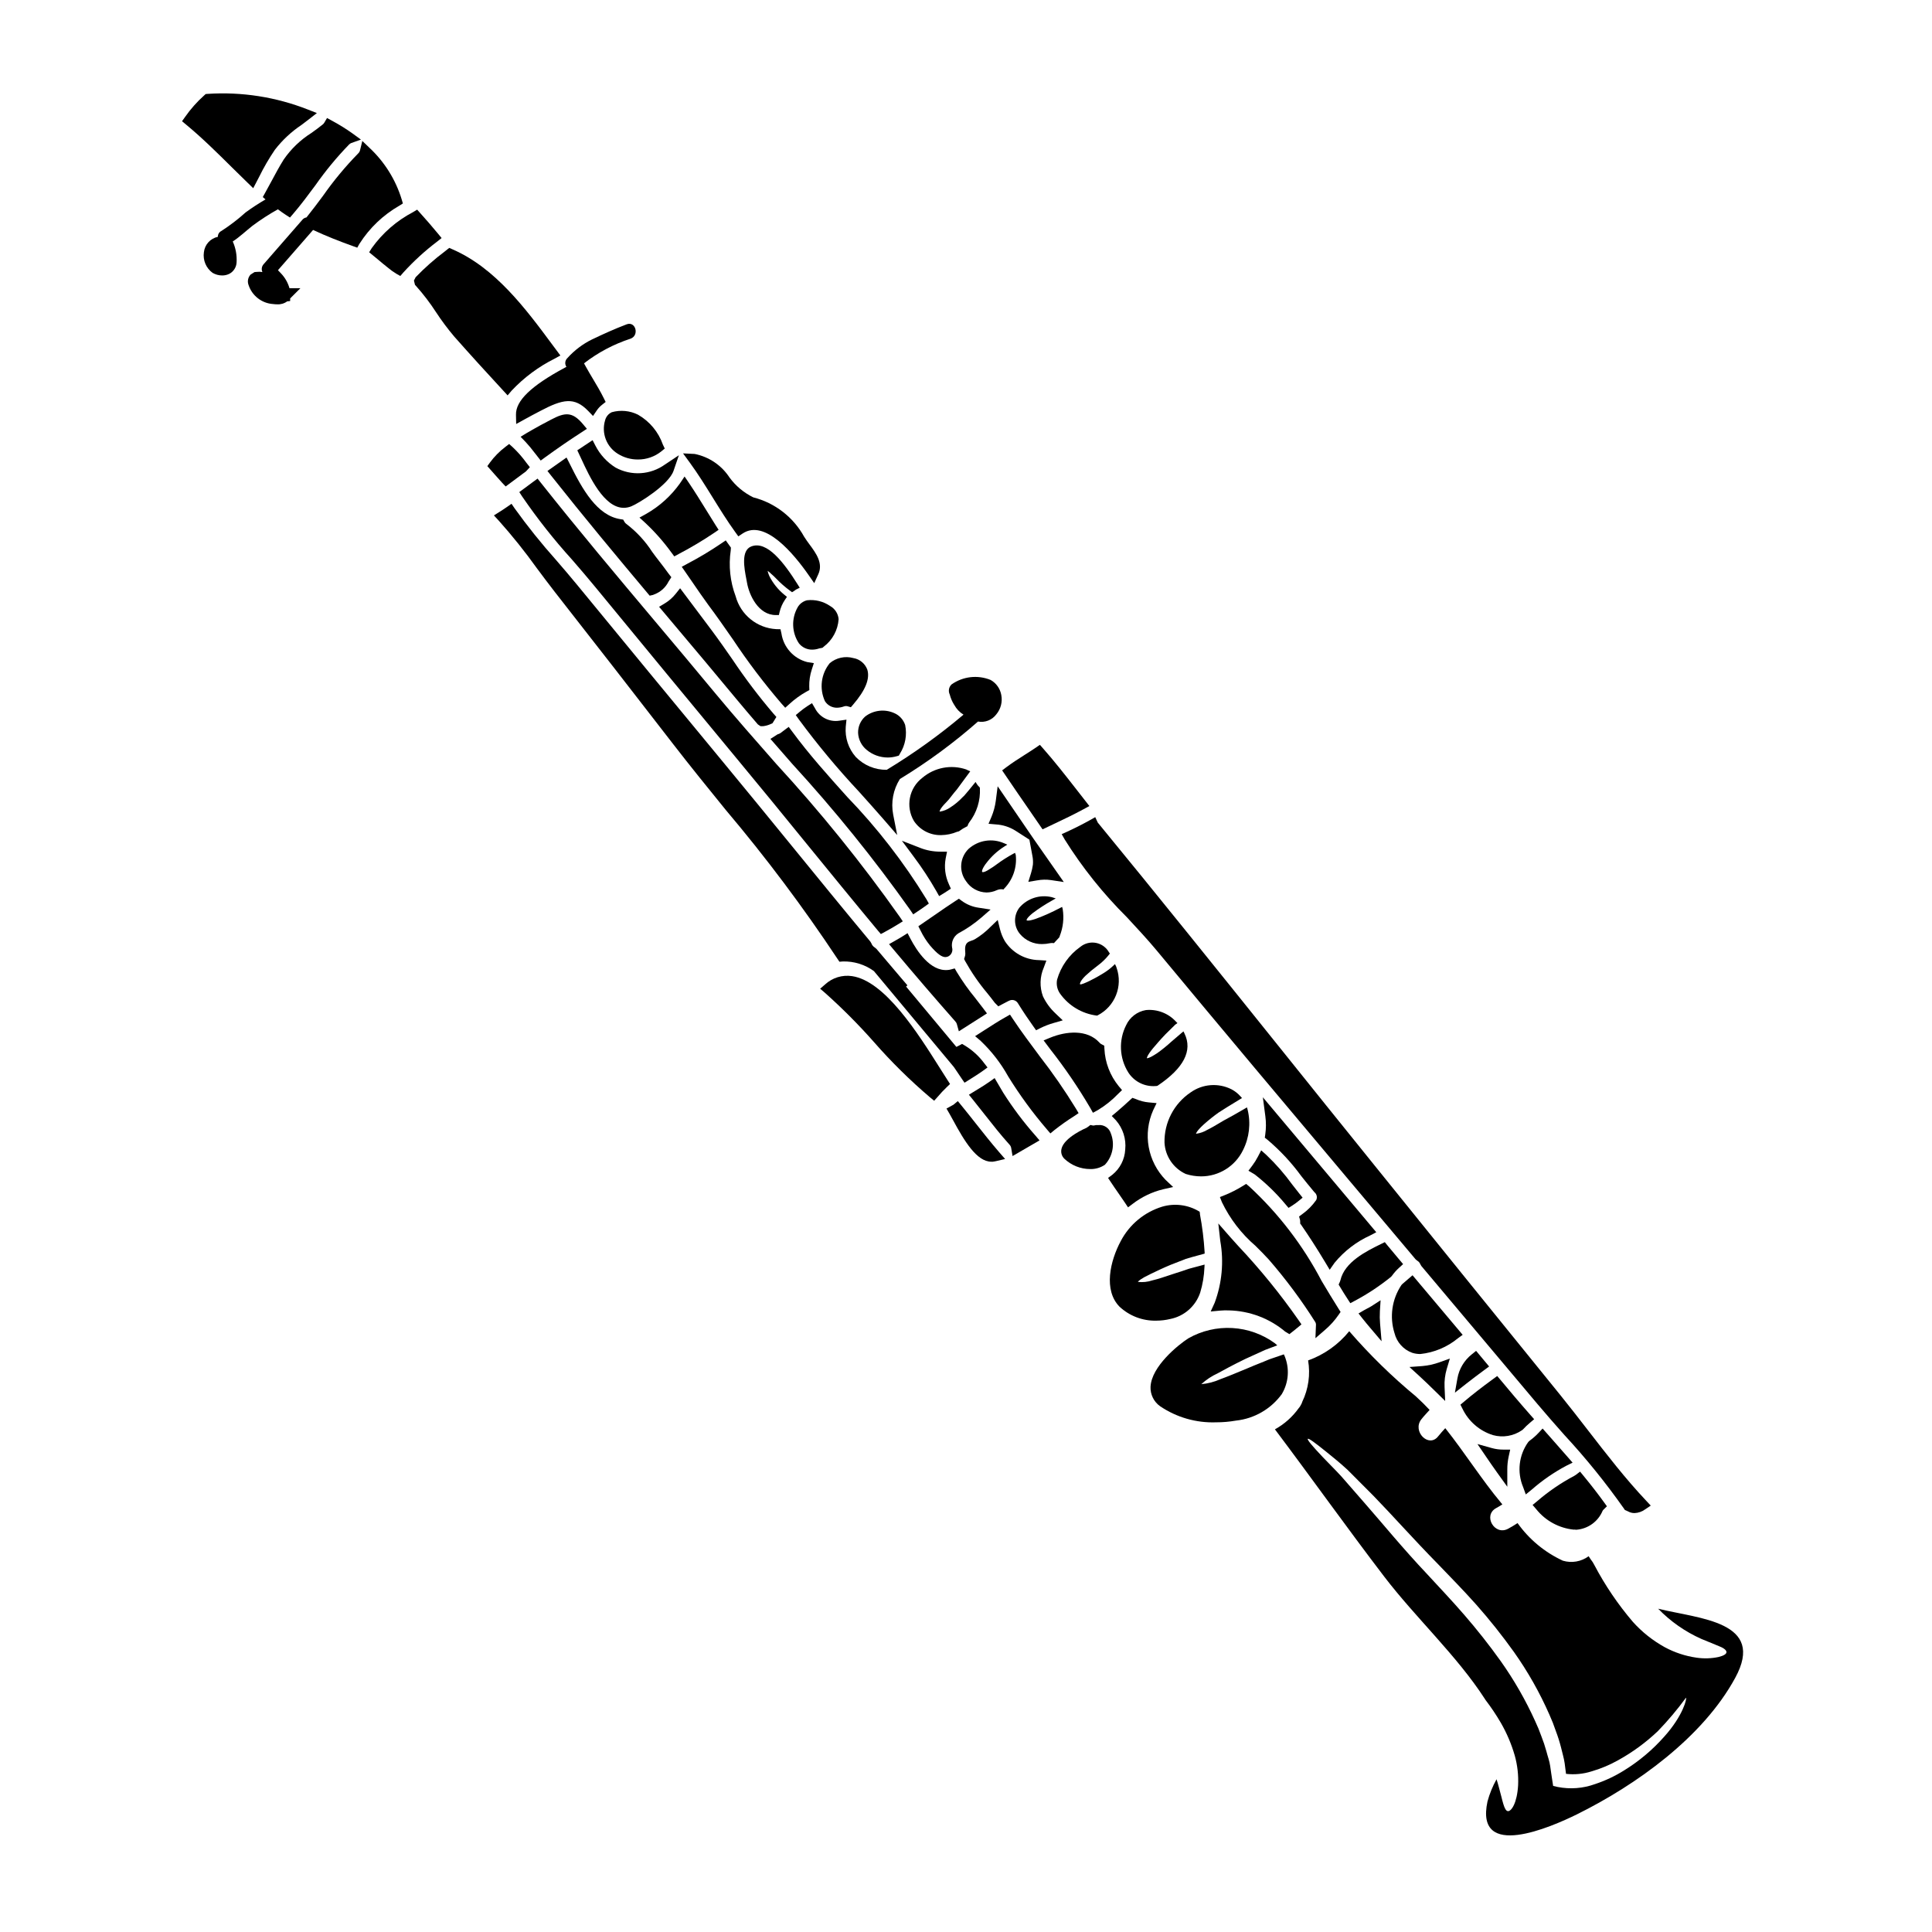 <?xml version="1.0" encoding="UTF-8"?>
<!-- Uploaded to: ICON Repo, www.iconrepo.com, Generator: ICON Repo Mixer Tools -->
<svg fill="#000000" width="800px" height="800px" version="1.1" viewBox="144 144 512 512" xmlns="http://www.w3.org/2000/svg">
 <g>
  <path d="m397.18 414.7c0.191 0.195 0.324 0.434 0.395 0.695l0.531 1.91 7.453-4.746-0.957-1.273c-0.68-0.91-1.383-1.801-2.082-2.699l0.004-0.004c-1.816-2.199-3.473-4.527-4.953-6.965l-0.562-0.977-1.094 0.293v-0.004c-0.258 0.078-0.523 0.117-0.789 0.129-4.629 0.395-8.191-5.117-9.875-8.34l-0.738-1.418-1.352 0.852c-0.562 0.355-1.121 0.668-1.691 0.996l-1.863 1.062 1.133 1.355c5.711 6.812 11.082 13.062 16.441 19.133z"/>
  <path d="m407.65 409.77 0.922 0.922 1.113-0.598c0.535-0.289 1.07-0.578 1.625-0.848h0.035c0.824-0.484 1.887-0.223 2.394 0.59 1.418 2.32 2.938 4.516 4.102 6.16l0.734 1.035 1.133-0.57 0.004-0.004c1.113-0.551 2.273-1 3.465-1.34l2.465-0.715-1.863-1.77 0.004-0.004c-1.414-1.301-2.566-2.859-3.391-4.598-0.91-2.469-0.832-5.191 0.219-7.606l0.688-1.855-1.969-0.133v0.004c-3.672-0.066-7.07-1.965-9.051-5.059-0.562-0.973-0.988-2.019-1.262-3.106l-0.613-2.477-1.84 1.766c-1.234 1.266-2.625 2.375-4.137 3.297-0.34 0.203-0.707 0.359-1.094 0.465-1.727 0.523-1.641 1.715-1.512 3.402v-0.004c0.008 0.289-0.043 0.574-0.145 0.844l-0.18 0.582 0.277 0.539h-0.004c1.684 3.023 3.652 5.879 5.883 8.527 0.676 0.836 1.348 1.688 1.996 2.551z"/>
  <path d="m417.66 386c1.637-1.234 3.359-2.356 5.152-3.352l0.969-0.559-1.066-0.336c-3.156-0.75-6.469 0.328-8.578 2.793-1.59 2.09-1.508 5.008 0.195 7.008 1.453 1.699 3.578 2.664 5.812 2.637 0.715-0.004 1.43-0.082 2.129-0.234 0.258-0.055 0.523-0.07 0.785-0.043l0.25 0.027 0.164-0.188c0.395-0.445 0.789-0.867 1.18-1.27l0.109-0.176 0.008-0.004c0.031-0.082 0.055-0.164 0.074-0.25 0.898-2.262 1.168-4.723 0.785-7.129l-0.156-0.586-0.543 0.277c-2.094 1.113-4.262 2.086-6.488 2.902-2.109 0.707-2.383 0.371-2.383 0.359 0.004-0.012-0.16-0.441 1.602-1.879z"/>
  <path d="m386.1 370.96c2.203 2.938 4.223 6.012 6.043 9.199l0.738 1.316 1.301-0.789c0.238-0.145 0.469-0.293 0.762-0.492l1.047-0.691-0.512-1.145h0.004c-1-2.156-1.301-4.566-0.863-6.902l0.352-1.758h-1.797c-1.832 0-3.648-0.34-5.356-1.012l-4.801-1.871z"/>
  <path d="m353.9 337.81-0.887-1.18-1.574 1.18h0.004c-0.238 0.199-0.492 0.383-0.754 0.547-0.191 0.113-0.398 0.191-0.613 0.242l-1.902 1.219 5.773 6.613c11.215 12.223 21.648 25.137 31.242 38.668l0.82 1.215 1.219-0.812c0.621-0.395 1.211-0.828 1.832-1.262l1.094-0.789-0.656-1.18h-0.004c-5.984-9.77-13.02-18.852-20.98-27.09-4.992-5.562-10.145-11.281-14.613-17.371z"/>
  <path d="m400 377.51c1.207 1.836 3.242 2.961 5.438 3.008 0.93-0.008 1.852-0.211 2.695-0.598 0.48-0.223 1.012-0.305 1.535-0.246l0.281 0.039 0.172-0.227c2.309-2.367 3.43-5.641 3.062-8.922l-0.195-0.555-0.516 0.277v-0.004c-1.496 0.82-2.934 1.738-4.305 2.754-0.594 0.449-1.215 0.867-1.855 1.254-1.664 1.117-2.023 0.789-2.023 0.789s-0.312-0.371 0.836-2.016l0.203-0.254v-0.004c1.32-1.773 2.961-3.289 4.832-4.469l0.789-0.496-0.852-0.371v0.004c-3.16-1.402-6.844-0.816-9.418 1.492-2.328 2.277-2.621 5.926-0.68 8.543z"/>
  <path d="m397.91 391.38c2.223-1.18 4.305-2.606 6.207-4.254l2.391-2.09-3.148-0.484h-0.004c-1.598-0.223-3.121-0.832-4.426-1.781l-0.824-0.602-0.855 0.559c-1.918 1.238-3.797 2.547-5.68 3.852l-4.199 2.887 0.59 1.156c0.68 1.406 1.516 2.727 2.5 3.938 2.019 2.363 3.172 3.074 4.07 3.074 0.262-0.004 0.52-0.062 0.754-0.172 0.871-0.438 1.301-1.434 1.02-2.363-0.242-1.445 0.387-2.902 1.605-3.719z"/>
  <path d="m495.18 496.4c1.348-1.148 2.539-2.473 3.543-3.934l0.547-0.789-0.52-0.82c-1.543-2.434-3.023-4.914-4.508-7.391-4.914-9.387-11.406-17.859-19.191-25.047l-0.816-0.672-0.898 0.555 0.004-0.004c-1.492 0.93-3.059 1.73-4.684 2.391l-1.367 0.547 0.539 1.371c2.137 4.418 5.156 8.348 8.875 11.547 1.223 1.215 2.43 2.41 3.516 3.613 4.535 5.215 8.664 10.77 12.355 16.613 0.141 0.262 0.199 0.559 0.164 0.855l-0.137 3.398z"/>
  <path d="m432.93 437.62 0.711 1.277 1.285-0.703 0.004 0.004c1.992-1.207 3.816-2.668 5.426-4.352l0.996-0.957-0.891-1.059c-2.285-2.801-3.609-6.262-3.777-9.875l-0.043-0.832-0.73-0.395-0.004 0.004c-0.207-0.105-0.395-0.25-0.543-0.43-3.242-3.578-8.859-3.023-13.031-1.309l-1.766 0.723 1.727 2.301v0.004c3.894 4.953 7.449 10.164 10.637 15.598z"/>
  <path d="m469.66 491.27c5.473 0.117 10.742 2.102 14.93 5.621l1.113 0.668 0.977-0.762c0.395-0.312 0.789-0.625 1.18-0.957l1.039-0.863-0.758-1.109c-4.832-6.926-10.164-13.484-15.957-19.633l-0.312-0.344c-0.629-0.699-1.277-1.414-1.906-2.121l-3.102-3.543 0.527 4.668 0.004 0.004c0.965 5.484 0.449 11.125-1.492 16.344l-1.055 2.312 2.531-0.234c0.758-0.066 1.523-0.086 2.281-0.051z"/>
  <path d="m323.05 301.38c-0.805 1.012-1.789 1.871-2.898 2.539l-1.484 0.891 4.008 4.766c5.484 6.508 10.953 13.008 16.379 19.57 1.902 2.281 3.828 4.566 5.781 6.824l0.707 0.477h0.676c0.703-0.082 1.387-0.273 2.031-0.57l0.465-0.207 1.035-1.668-0.723-0.816c-3.926-4.594-7.574-9.418-10.934-14.441-1.789-2.57-3.562-5.117-5.375-7.547l-8.48-11.305z"/>
  <path d="m458.21 455.1 0.07 0.027c1.305 0.41 2.66 0.621 4.023 0.625 4.727 0 9.039-2.699 11.105-6.949 1.672-3.316 2.106-7.117 1.223-10.727l-0.172-0.609-0.547 0.324c-2.188 1.285-4.012 2.309-5.598 3.148-2.019 1.219-3.316 1.969-4.328 2.461h-0.004c-0.887 0.543-1.883 0.898-2.914 1.043h-0.117c0.012 0 0-0.57 2.062-2.461 1.262-1.129 2.582-2.188 3.961-3.168 1.371-0.898 3.113-1.969 5.652-3.508l0.516-0.312-0.395-0.445v0.004c-0.676-0.766-1.488-1.402-2.391-1.879-3.492-1.758-7.668-1.434-10.844 0.836-4.414 2.977-7.012 7.984-6.906 13.305 0.188 3.59 2.344 6.777 5.602 8.285z"/>
  <path d="m434.86 399.93c1.145-0.84 2.172-1.832 3.051-2.945l0.215-0.297-0.219-0.297v0.004c-0.723-1.312-1.988-2.234-3.457-2.519-1.465-0.281-2.984 0.102-4.144 1.047-2.992 2.109-5.168 5.18-6.172 8.703-0.25 1.309 0.047 2.664 0.828 3.746 2.285 3.18 5.789 5.269 9.676 5.769h0.129l0.117-0.059c4.594-2.348 6.738-7.731 5.027-12.594-0.031-0.137-0.078-0.27-0.137-0.395l-0.301-0.605-0.484 0.473c-0.824 0.77-1.727 1.453-2.695 2.027-1.469 0.902-2.613 1.492-3.621 1.996-0.84 0.395-2.223 1.047-2.473 0.848-0.047-0.121 0.055-0.871 1.461-2.246 1.016-0.945 2.082-1.832 3.199-2.656z"/>
  <path d="m449.69 431.84c0.289 0.004 0.582-0.012 0.867-0.043l0.223-0.078c6.93-4.641 9.328-9.293 7.125-13.828l-0.273-0.562-0.484 0.395c-1.043 0.867-1.969 1.676-2.812 2.406h0.004c-1.133 1.035-2.324 2.004-3.57 2.898-2.344 1.574-2.828 1.402-2.824 1.43 0-0.031-0.137-0.535 1.633-2.68 0.789-0.918 1.828-2.172 3.277-3.676 0.707-0.688 1.488-1.465 2.363-2.332l0.117-0.125 0.227-0.18 0.469-0.34-0.395-0.395c-2.027-2.207-4.973-3.336-7.957-3.051-2.305 0.391-4.266 1.891-5.246 4.012-2.012 3.973-1.801 8.711 0.555 12.488 1.457 2.293 3.988 3.676 6.703 3.66z"/>
  <path d="m440.27 460.03c0.609 0.871 1.215 1.738 1.801 2.625l0.867 1.305 1.25-0.938c2.379-1.824 5.106-3.129 8.016-3.844l2.688-0.605-2-1.898c-2.328-2.391-3.883-5.422-4.473-8.707s-0.18-6.668 1.172-9.719l0.918-1.91-2.109-0.195h-0.004c-1.16-0.109-2.297-0.406-3.367-0.871l-0.934-0.332-0.707 0.645c-1.18 1.082-2.332 2.133-3.543 3.148l-1.219 1.02 1.109 1.137v0.004c1.855 2.129 2.75 4.934 2.461 7.746-0.133 2.617-1.383 5.051-3.426 6.691l-1.121 0.836 0.789 1.18c0.59 0.902 1.211 1.793 1.832 2.684z"/>
  <path d="m537.37 507.06 1.262-0.93-3.453-4.141-1.133 0.918c-2 1.582-3.356 3.84-3.809 6.348l-0.672 3.812 3.039-2.398c1.566-1.25 3.188-2.43 4.766-3.609z"/>
  <path d="m548.35 540.04 1.605-1.305c2.777-2.426 5.824-4.531 9.078-6.269l1.719-0.848-1.258-1.445c-1.234-1.422-2.473-2.816-3.703-4.215l-2.988-3.383-1.109 1.18v0.004c-0.719 0.762-1.508 1.453-2.359 2.062l-0.324 0.316c-2.508 3.477-3.027 8.008-1.367 11.961z"/>
  <path d="m531.62 497.74-13.285-15.781-1.617 1.391c-0.352 0.309-0.691 0.605-1.047 0.898l-0.289 0.309 0.004-0.004c-2.512 3.75-3.184 8.434-1.828 12.738 0.598 2.41 2.356 4.367 4.691 5.215 0.695 0.219 1.422 0.328 2.156 0.324 3.648-0.383 7.106-1.828 9.938-4.156z"/>
  <path d="m535.54 526.69 2.258 3.309c0.941 1.379 1.934 2.828 2.977 4.281l2.676 3.719v-4.57c-0.004-1.168 0.121-2.332 0.371-3.473l0.395-1.797h-1.848c-1.004 0.004-2.004-0.129-2.977-0.395z"/>
  <path d="m425.36 365.06 0.789 1.391h-0.004c4.676 7.473 10.199 14.379 16.457 20.59 2.844 3.059 5.512 5.945 7.848 8.742 17.477 21.059 35.488 42.484 50.996 60.914l17.711 21.043 0.395 0.336v-0.004c0.391 0.219 0.691 0.566 0.859 0.984l0.262 0.449c10.234 12.195 20.477 24.371 30.727 36.527 2.344 2.793 4.801 5.57 7.273 8.363v-0.004c5.648 6.106 10.883 12.578 15.672 19.379l0.27 0.395 0.789 0.348-0.004-0.004c0.535 0.312 1.141 0.473 1.758 0.469 1.031-0.035 2.031-0.387 2.859-1.008l1.445-0.973-1.18-1.262c-5.492-5.812-10.562-12.375-15.473-18.723-2.441-3.148-4.871-6.297-7.344-9.344-16.414-20.23-32.801-40.488-49.16-60.773-8.613-10.668-17.211-21.352-25.785-32.055-15.578-19.41-31.691-39.48-47.602-58.848l-0.668-1.441-1.391 0.789c-1.836 1.023-3.867 2.055-6.047 3.062z"/>
  <path d="m528.23 504.03-2.754 0.988c-1.473 0.535-3.012 0.871-4.57 1.004l-3.391 0.246 2.516 2.297c1.453 1.332 2.883 2.711 4.281 4.09l2.672 2.621-0.16-3.734v0.004c-0.074-1.598 0.121-3.191 0.57-4.727z"/>
  <path d="m547.62 522.8c0.562-0.617 1.164-1.195 1.805-1.727l1.141-0.969-1.004-1.137c-1.434-1.637-2.848-3.25-4.219-4.875-1.215-1.473-2.438-2.922-3.68-4.387l-0.887-1.047-1.109 0.812c-3.082 2.25-5.543 4.168-7.746 6.035l-0.891 0.75 0.523 1.039v-0.004c1.605 3.375 4.547 5.926 8.113 7.035 2.617 0.715 5.414 0.246 7.652-1.285z"/>
  <path d="m477.35 450.54c-0.434 0.84-0.938 1.641-1.508 2.394l-0.996 1.32 1.426 0.84v-0.004c0.121 0.07 0.234 0.145 0.348 0.227 2.941 2.312 5.633 4.926 8.023 7.805l0.832 0.98 1.086-0.68v-0.004c0.527-0.332 1.031-0.699 1.512-1.098l1.129-0.926-0.91-1.137c-0.625-0.789-1.234-1.574-1.855-2.363l0.004 0.004c-2.023-2.793-4.293-5.391-6.785-7.769l-1.426-1.277z"/>
  <path d="m337.7 289.12-1.371-1.914-1.156 0.789c-2.91 1.98-5.934 3.789-9.051 5.422l-1.449 0.789 2.754 3.984c1.461 2.133 2.875 4.199 4.25 6.074 2.207 2.938 4.356 6.035 6.531 9.16v-0.004c3.945 5.941 8.254 11.633 12.902 17.043l0.988 1.098 1.094-0.984c1.371-1.262 2.883-2.359 4.508-3.273l0.789-0.438-0.027-0.898h-0.004c-0.035-1.559 0.199-3.109 0.691-4.59l0.531-1.641-1.707-0.273-0.004 0.004c-3.617-0.906-6.332-3.906-6.879-7.594l-0.254-1.121-1.145-0.027h-0.004c-5.082-0.289-9.406-3.801-10.734-8.715-1.457-3.875-1.902-8.059-1.297-12.156z"/>
  <path d="m348.55 296.23c0.359 0.297 0.742 0.684 1.18 1.133 1.117 1.168 2.336 2.234 3.641 3.184l0.535 0.395 0.555-0.348c0.109-0.07 0.215-0.152 0.496-0.355l0.98-0.484-0.582-0.926c-3.5-5.559-8.074-11.715-12.305-9.996-2.707 1.09-1.812 5.781-1.273 8.586 0.07 0.344 0.125 0.641 0.164 0.887 0.582 3.496 3.098 8.691 7.641 8.691h0.828l0.176-0.754v-0.004c0.277-1.188 0.77-2.309 1.453-3.316l0.512-0.746-0.711-0.578c-1.652-1.352-3.004-3.039-3.961-4.945-0.199-0.445-0.352-0.906-0.461-1.379 0.383 0.258 0.738 0.559 1.055 0.898z"/>
  <path d="m281.62 274.41 0.746 1.152h0.004c4.019 5.875 8.434 11.465 13.215 16.738 2.078 2.406 4.144 4.793 6.106 7.191 12.699 15.453 25.426 30.883 38.18 46.293 5.758 6.949 11.492 13.941 17.199 20.977 6.5 7.961 12.988 15.938 19.578 23.848l0.789 0.922 1.059-0.566c1.18-0.621 2.301-1.297 3.441-1.988l1.316-0.812-0.863-1.273-0.004-0.004c-10.023-14.18-20.945-27.703-32.703-40.48-5.367-6.102-10.922-12.406-16.074-18.617-5.262-6.363-10.586-12.691-15.91-19.02-10.078-11.98-20.496-24.371-30.355-36.824l-0.883-1.113-1.148 0.84c-0.867 0.633-1.73 1.27-2.57 1.906z"/>
  <path d="m318.7 292.72c-0.613-0.762-1.238-1.621-1.891-2.504h0.004c-1.812-2.805-4.094-5.273-6.742-7.305-0.234-0.145-0.43-0.348-0.566-0.586l-0.352-0.625-0.711-0.113c-6.199-0.949-10.082-7.828-13.516-14.793l-0.789-1.551-5.059 3.566 0.965 1.219c8.719 11.02 17.805 21.926 25.547 31.141l0.578 0.688 0.879-0.195 0.395-0.164h0.004c1.625-0.617 2.961-1.828 3.734-3.391l0.734-1.137-0.789-1.027c-0.77-1.07-1.578-2.133-2.426-3.223z"/>
  <path d="m507.41 490.17c-0.332 0.207-0.68 0.395-1.031 0.57-0.352 0.176-0.594 0.312-0.887 0.48l-1.473 0.855 1.055 1.34c0.664 0.848 1.363 1.672 2.055 2.492l3.004 3.543-0.395-4.641v-0.004c-0.098-1.102-0.113-2.211-0.051-3.316l0.184-2.906z"/>
  <path d="m512.9 482.07c0.551-0.77 1.184-1.477 1.887-2.113l1.051-0.953-1.418-1.684c-0.898-1.07-1.805-2.148-2.699-3.234l-0.738-0.906-1.047 0.516c-3.828 1.879-9.609 4.723-10.719 9.605-0.035 0.148-0.086 0.293-0.152 0.43l-0.312 0.691 0.395 0.656c0.621 1.055 1.289 2.109 1.969 3.148l0.73 1.129 1.18-0.625h0.004c3.394-1.805 6.606-3.934 9.598-6.352z"/>
  <path d="m299.53 257.64-1.078-1.281c-2.801-3.328-4.762-3.074-8.363-1.18l-0.832 0.438c-1.414 0.742-2.82 1.492-4.18 2.281-0.523 0.289-1.02 0.574-1.539 0.891l-1.574 0.957 1.281 1.332 0.004-0.004c0.863 0.934 1.676 1.914 2.438 2.93l1.609 2.047 1.145-0.84c3.258-2.363 6.519-4.617 9.691-6.652z"/>
  <path d="m561.05 549.37c0.133-0.023 0.266-0.023 0.395 0l0.168 0.023h0.172c3.055-0.238 5.719-2.16 6.91-4.984 0.062-0.125 0.145-0.242 0.25-0.336l0.906-0.891-0.742-1.027c-1.609-2.227-3.398-4.539-5.469-7.059l-0.906-1.102-1.129 0.867h-0.004c-0.133 0.102-0.277 0.195-0.43 0.27-3.523 1.867-6.824 4.125-9.84 6.731l-1.18 0.965 1.012 1.18h-0.004c2.453 3.035 6.012 4.965 9.891 5.363z"/>
  <path d="m488.84 468.63c1.969 2.844 4.07 6.082 6.363 9.902l1.18 1.969 1.305-1.867v0.004c2.547-3.094 5.766-5.566 9.41-7.227l1.633-0.852-30.059-35.762 0.66 5.023c0.215 1.602 0.207 3.227-0.023 4.828l-0.121 0.852 0.676 0.527c3.379 2.848 6.398 6.094 9 9.664 0.98 1.23 1.969 2.469 3.055 3.758l0.395 0.477-0.004 0.004c0.645 0.488 0.855 1.359 0.504 2.09-1.02 1.457-2.281 2.727-3.731 3.758l-0.812 0.605 0.27 0.973c0.023 0.148 0.031 0.297 0.023 0.445v0.465z"/>
  <path d="m366.46 398.87 0.895-0.074h-0.004c2.957-0.082 5.852 0.816 8.242 2.551l21.219 25.461c0.707 1.074 1.387 2.09 2.008 2.977l0.789 1.145 1.18-0.738c1.242-0.789 2.484-1.547 3.676-2.406l1.238-0.898-0.941-1.207h0.004c-1.387-1.852-3.117-3.418-5.098-4.617l-0.711-0.418-0.723 0.395c-0.262 0.137-0.531 0.262-0.789 0.395l-13.328-15.992 0.355-0.32-1.918-2.246c-2.113-2.477-4.219-4.945-6.297-7.426l-0.395-0.328c-0.438-0.262-0.773-0.664-0.949-1.145l-0.262-0.449c-7.086-8.508-14.082-17.102-21.082-25.684-5.852-7.172-11.703-14.344-17.809-21.73-12.949-15.664-25.879-31.363-38.793-47.094-1.793-2.195-3.68-4.379-5.578-6.582-3.902-4.371-7.574-8.945-10.996-13.707l-0.84-1.223-1.219 0.852c-0.637 0.445-1.277 0.863-1.941 1.277l-1.504 0.949 1.211 1.312 0.004-0.004c3.613 4.039 7.004 8.273 10.16 12.68 1.574 2.117 3.148 4.215 4.723 6.242 10.516 13.426 20.996 26.898 31.434 40.41 4.523 5.852 9.336 11.781 13.992 17.516h0.004c10.59 12.535 20.449 25.68 29.52 39.359z"/>
  <path d="m395.77 431.27-0.668-1.035c-0.602-0.93-1.27-1.992-2-3.148-5.801-9.199-14.562-23.102-23.289-24.402-2.602-0.391-5.238 0.422-7.168 2.211l-1.297 1.121 1.305 1.117c4.586 4.094 8.922 8.453 12.988 13.059 4.574 5.223 9.527 10.105 14.812 14.609l1.113 0.906 0.957-1.07c0.742-0.883 1.531-1.723 2.363-2.519z"/>
  <path d="m278.52 248.78 1.078-1.27 0.004-0.004c3.277-3.473 7.141-6.344 11.414-8.48l1.488-0.82-2.102-2.824c-7.086-9.57-15.156-20.41-26.543-25.332l-0.812-0.355-1.18 0.949h-0.004c-2.746 2.062-5.328 4.344-7.711 6.816l-0.457 0.891 0.285 1.145 0.266 0.281h-0.004c1.941 2.172 3.715 4.488 5.297 6.934 1.48 2.258 3.102 4.426 4.844 6.488 4.281 4.836 8.641 9.629 13.02 14.363z"/>
  <path d="m277.11 271.98 0.898 0.938 5.367-3.988 1.043-1.121-0.93-1.18v-0.004c-1.082-1.492-2.305-2.883-3.648-4.148l-0.914-0.812-0.969 0.742v0.004c-1.566 1.18-2.949 2.578-4.113 4.156l-0.695 0.961 1.879 2.129c0.676 0.777 1.383 1.57 2.082 2.324z"/>
  <path d="m259.85 208.02 1.18-0.938-0.949-1.152c-1.531-1.863-3.113-3.676-4.723-5.465l-0.812-0.906-1.047 0.629 0.004 0.004c-4.363 2.277-8.125 5.551-10.984 9.555l-0.691 1.102 2.391 1.969c0.789 0.668 1.574 1.336 2.547 2.09h-0.004c0.711 0.605 1.473 1.152 2.273 1.637l1.055 0.594 0.789-0.914c2.731-3.008 5.734-5.754 8.973-8.203z"/>
  <path d="m249.83 198.51 0.938-0.594-0.316-1.07v-0.004c-1.605-5.246-4.57-9.977-8.586-13.715l-1.848-1.77-0.609 2.481v-0.004c-0.074 0.301-0.23 0.574-0.453 0.789-3.43 3.508-6.57 7.289-9.383 11.309-1.422 1.918-2.859 3.828-4.356 5.691h-0.004c-0.41 0.059-0.781 0.266-1.051 0.582l-10.297 11.809c-0.516 0.566-0.645 1.387-0.324 2.086-0.48-0.09-0.969-0.105-1.453-0.047l-0.637 0.051-1.031 0.652c-0.699 0.738-0.914 1.805-0.559 2.754 0.934 2.871 3.523 4.879 6.531 5.066 0.355 0.051 0.711 0.074 1.066 0.074 0.949 0.055 1.887-0.223 2.648-0.785l0.789-0.09v-0.684l2.719-2.715h-2.906l0.004-0.004c-0.422-1.477-1.195-2.828-2.262-3.938l-0.789-0.828 9.273-10.629 0.023-0.043c3.492 1.641 7.086 3.035 10.539 4.277l1.18 0.422 0.609-1.082 0.008 0.004c2.644-4.152 6.262-7.602 10.535-10.047z"/>
  <path d="m583.42 570.32c3.277 3.383 7.176 6.106 11.48 8.02 1.875 0.73 3.492 1.465 4.781 1.969 1.289 0.504 1.898 1.086 1.848 1.574-0.051 0.488-0.789 0.914-2.098 1.238-1.922 0.406-3.902 0.465-5.848 0.176-2.949-0.422-5.801-1.363-8.422-2.781-3.16-1.746-6.004-4.008-8.418-6.691-3.945-4.613-7.363-9.652-10.195-15.023-0.152-0.281-0.305-0.531-0.457-0.812-0.395-0.508-0.73-1.035-1.086-1.574-1.965 1.445-4.492 1.883-6.828 1.184-4.805-2.219-8.945-5.656-12.012-9.969-0.812 0.531-1.621 1.039-2.481 1.492-3.594 1.969-6.777-3.516-3.188-5.461 0.559-0.309 1.113-0.633 1.645-0.988l-0.332-0.395c-5.207-6.246-9.688-13.383-14.797-19.801-0.629 0.707-1.285 1.391-1.871 2.148-2.504 3.211-6.953-1.289-4.481-4.481 0.684-0.883 1.469-1.668 2.199-2.504-1.137-1.211-2.328-2.402-3.59-3.543l0.008 0.004c-6.379-5.269-12.301-11.062-17.715-17.316-2.859 3.527-6.629 6.207-10.902 7.742 0.637 3.723 0.098 7.547-1.543 10.949-0.082 0.316-0.215 0.613-0.395 0.887-0.133 0.289-0.312 0.555-0.531 0.785-1.656 2.332-3.816 4.258-6.32 5.641 9.738 12.949 19.145 26.18 28.984 39.055 8.32 10.875 19.195 20.887 26.609 32.324 0.074 0.125 0.148 0.227 0.223 0.355v-0.004c1.465 1.914 2.809 3.918 4.023 5.996 1.59 2.746 2.836 5.676 3.719 8.727 0.711 2.559 1.012 5.215 0.887 7.871-0.281 4.723-1.77 6.856-2.656 6.856-1.086 0-1.469-2.938-2.453-6.375-0.152-0.656-0.395-1.367-0.609-2.074-1.039 1.863-1.848 3.844-2.402 5.902-3.367 15.68 16.926 6.727 23.617 3.438 15.809-7.812 33.457-20.438 42.035-36.211 8.184-15.012-9.496-15.621-20.43-18.328zm1.543 33.992c-3.051 3.438-6.59 6.414-10.5 8.828-2.43 1.531-5.039 2.762-7.766 3.664-3.164 1.148-6.582 1.41-9.887 0.762l-1.211-0.277-0.227-1.469c-0.176-1.238-0.395-2.531-0.559-3.816s-0.68-2.582-1.012-3.938h-0.004c-0.363-1.336-0.801-2.648-1.312-3.934-0.488-1.379-1.043-2.731-1.668-4.051-2.527-5.574-5.582-10.891-9.121-15.879-3.086-4.328-6.32-8.398-9.613-12.203-3.289-3.801-6.691-7.383-9.84-10.801-6.504-6.879-11.836-13.43-16.492-18.742-2.301-2.629-4.402-5.031-6.223-7.133-1.898-2.074-3.664-3.766-5.008-5.207-2.731-2.887-4.148-4.578-3.938-4.805 0.211-0.227 1.969 1.062 5.059 3.566 1.543 1.262 3.441 2.754 5.512 4.68 1.996 2.023 4.297 4.328 6.828 6.852 4.984 5.117 10.543 11.414 17.07 18.059 3.285 3.418 6.691 6.879 10.168 10.773 3.539 4 6.863 8.18 9.969 12.52 3.707 5.231 6.871 10.824 9.445 16.695 0.629 1.387 1.184 2.805 1.668 4.25 0.535 1.406 0.992 2.84 1.367 4.297 0.332 1.469 0.789 2.859 0.988 4.301 0.125 0.961 0.223 1.871 0.355 2.781l-0.004 0.004c2.25 0.258 4.531 0.043 6.691-0.633 2.504-0.719 4.918-1.73 7.184-3.012 3.805-2.106 7.324-4.691 10.477-7.688 2.676-2.769 5.16-5.719 7.434-8.828 0.32 0.016-0.664 4.668-5.824 10.383z"/>
  <path d="m483.73 513.38c1.805-3.059 2.059-6.793 0.688-10.066l-0.188-0.395-0.395 0.137c-1 0.332-1.969 0.664-2.887 0.984l-0.613 0.215c-0.957 0.395-1.875 0.789-2.754 1.125-0.883 0.34-1.742 0.711-2.543 1.047l-0.281 0.121c-3.051 1.27-5.461 2.273-7.356 2.957v0.004c-1.598 0.711-3.301 1.152-5.043 1.312 1.285-1.176 2.746-2.148 4.332-2.871 1.633-0.895 4.098-2.25 7.305-3.805 1.594-0.73 3.367-1.539 5.312-2.418 0.598-0.238 1.242-0.477 1.898-0.715l1.289-0.477-0.617-0.543v-0.004c-3.293-2.41-7.219-3.816-11.293-4.047-4.078-0.234-8.133 0.719-11.68 2.742-2.691 1.734-9.738 7.426-9.996 12.816l-0.004-0.004c-0.086 2.051 0.875 4 2.547 5.18 4.359 2.949 9.543 4.438 14.801 4.254 1.773 0.004 3.543-0.148 5.289-0.453 4.875-0.523 9.301-3.09 12.18-7.062z"/>
  <path d="m454.1 493.55c3.715-0.727 6.754-3.391 7.961-6.981 0.664-2.195 1.043-4.473 1.133-6.766l0.035-0.68-0.656 0.18-2.32 0.617-1.121 0.301c-1.461 0.508-2.754 0.934-3.992 1.316-2.453 0.828-4.297 1.438-5.769 1.781h-0.004c-1.227 0.414-2.535 0.547-3.82 0.395 0.137-0.211 0.73-0.832 3.207-2.012l0.473-0.227c1.312-0.633 2.941-1.422 5.012-2.285 1.211-0.48 2.578-1.012 4.039-1.574 1.027-0.324 2.168-0.629 3.387-0.961l1.574-0.43v-0.395l-0.004-0.004c-0.203-3.371-0.617-6.727-1.242-10.047-0.004-0.055-0.004-0.113 0-0.168 0-0.098-0.02-0.195-0.039-0.285l-0.043-0.207-0.184-0.109-0.004-0.004c-2.93-1.742-6.457-2.184-9.73-1.223-4.715 1.445-8.66 4.711-10.961 9.078-2.852 5.301-4.652 13.039-0.348 17.43v-0.004c2.637 2.461 6.129 3.789 9.73 3.703 1.242-0.004 2.481-0.148 3.688-0.441z"/>
  <path d="m429.84 438.99-0.711-1.203c-2.957-4.824-6.18-9.48-9.652-13.945-2.363-3.176-4.84-6.469-7.059-9.816l-0.762-1.145-1.18 0.676c-1.828 1.027-3.598 2.168-5.375 3.312l-2.691 1.719 1.516 1.289-0.004 0.004c2.883 2.742 5.332 5.91 7.262 9.387 3.043 4.926 6.465 9.605 10.234 13.996l0.941 1.102 1.117-0.922v0.004c1.672-1.316 3.41-2.547 5.211-3.676z"/>
  <path d="m409.84 433.54-2.254-3.836-1.328 0.949c-0.988 0.711-2.023 1.336-3.055 1.969l-2.434 1.492 1.055 1.305c1.02 1.262 2.019 2.535 3.019 3.805 2.125 2.703 4.328 5.512 6.691 8.129v-0.008c0.238 0.258 0.395 0.578 0.449 0.926l0.355 2.094 7.148-4.148-1.156-1.359h-0.004c-3.125-3.543-5.965-7.328-8.488-11.316z"/>
  <path d="m402.61 441.75c-1.266-1.609-2.539-3.219-3.836-4.801l-0.945-1.148-1.141 0.953-1.859 1.023 0.789 1.363c0.25 0.426 0.559 1 0.922 1.66 3.035 5.613 6.316 11.062 10.176 11.062h0.367-0.008c0.305-0.031 0.602-0.086 0.898-0.156l2.391-0.559-1.613-1.852c-2.125-2.465-4.133-5.004-6.141-7.547z"/>
  <path d="m438.38 444.35c-0.434-1.43-1.828-2.352-3.32-2.188-0.191 0.02-0.395 0-0.578 0l-0.465 0.078c-0.125 0.043-0.262 0.055-0.391 0.027l-0.672-0.137-0.539 0.43h-0.004c-0.145 0.117-0.297 0.223-0.461 0.316-0.059 0.023-5.988 2.512-6.656 5.621h0.004c-0.211 0.922 0.07 1.887 0.742 2.555 1.852 1.766 4.312 2.754 6.871 2.758 1.379 0.039 2.738-0.355 3.883-1.125 2.094-2.238 2.715-5.484 1.586-8.336z"/>
  <path d="m371.4 338.2c0.078 1.773 0.914 3.43 2.297 4.543 1.562 1.293 3.523 2 5.551 2.004 0.801 0 1.594-0.113 2.363-0.332l0.59-0.168 0.301-0.535c1.418-2.254 1.91-4.965 1.375-7.574-0.465-1.41-1.508-2.555-2.867-3.148-2.547-1.148-5.516-0.805-7.734 0.895-1.223 1.098-1.906 2.672-1.875 4.316z"/>
  <path d="m362.61 329.81c0.691 1.098 1.898 1.758 3.195 1.746 0.629-0.012 1.246-0.125 1.836-0.34 0.297-0.113 0.621-0.137 0.93-0.062l0.918 0.273 0.621-0.723c3.258-3.801 4.481-6.828 3.731-9.266-0.605-1.605-2.023-2.769-3.715-3.047-2.176-0.598-4.504-0.09-6.231 1.355-2.309 2.836-2.805 6.738-1.285 10.062z"/>
  <path d="m396.18 354.93c0.395-0.516 0.852-1.082 1.391-1.703 0.914-1.215 1.977-2.656 3.191-4.328l0.363-0.496-0.562-0.242-0.188-0.09-0.004-0.004c-0.109-0.062-0.227-0.117-0.344-0.164-3.984-1.348-8.379-0.504-11.586 2.215-3.535 2.695-4.5 7.606-2.25 11.438 1.59 2.398 4.301 3.816 7.18 3.758 1.477-0.016 2.938-0.316 4.301-0.891 0.102-0.035 0.207-0.059 0.312-0.07l0.223-0.098v-0.004c0.621-0.465 1.289-0.871 1.988-1.211l0.195-0.094 0.062-0.203v-0.004c0.094-0.277 0.227-0.543 0.395-0.785 2-2.582 3.004-5.793 2.836-9.055l-0.023-0.18-0.117-0.148c-0.25-0.219-0.469-0.473-0.648-0.754l-0.363-0.59-0.438 0.539c-0.918 1.133-1.781 2.207-2.562 3.086l-0.457 0.434h0.004c-0.973 1.035-2.066 1.941-3.262 2.703-0.812 0.562-1.734 0.934-2.707 1.086-0.094 0-0.121-0.027-0.117 0 0.004 0.027-0.059-0.621 1.676-2.363v0.004c0.547-0.555 1.055-1.152 1.512-1.785z"/>
  <path d="m417.04 359.06 3.25 4.723 2.992-1.422c2.648-1.25 5.293-2.512 7.871-3.914l1.543-0.84-3.781-4.844c-2.703-3.465-5.512-7.047-8.48-10.41l-0.859-0.969-1.082 0.754c-0.961 0.648-1.941 1.27-2.922 1.895-1.664 1.059-3.32 2.113-4.879 3.285l-1.117 0.84 0.789 1.16c2.184 3.242 4.426 6.481 6.676 9.742z"/>
  <path d="m357.86 303.08c-1.043 0.258-1.938 0.926-2.473 1.859-1.699 2.988-1.574 6.68 0.328 9.543 0.848 1.074 2.144 1.691 3.512 1.68 0.641-0.004 1.277-0.117 1.883-0.328l0.855-0.164 0.344-0.301c2.305-1.742 3.742-4.402 3.934-7.285-0.129-1.477-0.984-2.789-2.281-3.504-1.785-1.219-3.953-1.754-6.102-1.5z"/>
  <path d="m408.39 352.37-0.496 3.848v0.004c-0.191 1.453-0.574 2.875-1.137 4.227l-0.789 1.859 2.008 0.176c1.77 0.109 3.484 0.652 4.996 1.574l3.828 2.461 0.789 4.258c0.16 0.777 0.207 1.57 0.141 2.363-0.105 0.77-0.273 1.531-0.504 2.273l-0.707 2.285 2.363-0.395-0.004 0.004c1.199-0.223 2.426-0.25 3.633-0.074l3.406 0.516-8.059-11.523z"/>
  <path d="m396.81 330.69 0.074 0.113 0.004 0.004c0.578 1.062 1.422 1.953 2.453 2.586-6.387 5.398-13.191 10.285-20.348 14.617-3.09 0.043-6.062-1.191-8.211-3.418-1.93-2.195-2.887-5.082-2.648-7.996l0.191-1.879-1.871 0.27h0.004c-2.648 0.434-5.273-0.902-6.481-3.301l-0.789-1.34-1.301 0.832h0.004c-0.676 0.445-1.324 0.93-1.945 1.449l-1.055 0.875 0.789 1.117c4.945 6.707 10.281 13.117 15.977 19.199 2.18 2.43 4.359 4.848 6.496 7.309l3.613 4.172-1.059-5.414c-0.637-3.262 0-6.641 1.781-9.445 7.332-4.457 14.254-9.551 20.695-15.223 1.859 0.344 3.75-0.402 4.871-1.93 1.168-1.414 1.645-3.277 1.305-5.078-0.293-1.695-1.332-3.168-2.828-4.012-3.426-1.398-7.328-0.953-10.352 1.18-0.727 0.688-0.926 1.77-0.488 2.668 0.238 0.934 0.613 1.824 1.117 2.644z"/>
  <path d="m315.27 280.17-1.805 0.996 1.523 1.387-0.004-0.004c2.559 2.398 4.887 5.035 6.945 7.875l0.762 1.027 1.121-0.605v-0.004c3.25-1.699 6.402-3.578 9.445-5.625l1.18-0.812-0.762-1.18c-0.867-1.363-1.711-2.754-2.559-4.113-1.457-2.363-2.914-4.723-4.473-7.031l-1.223-1.801-1.219 1.805v0.004c-2.356 3.312-5.402 6.07-8.934 8.082z"/>
  <path d="m280.74 253.92 0.051 2.445 2.137-1.18c1.41-0.789 2.844-1.535 4.223-2.262 5.977-3.148 9.055-3.828 12.742 0l1.262 1.316 1.023-1.508v-0.004c0.387-0.559 0.859-1.059 1.395-1.473l0.93-0.734-0.539-1.078c-0.844-1.711-1.824-3.352-2.805-4.992-0.621-1.043-1.246-2.082-1.832-3.148l-0.559-1.012c3.711-2.875 7.891-5.09 12.355-6.543 2.363-0.887 1.332-4.691-1.047-3.797-3.113 1.18-6.137 2.543-9.137 3.984v-0.004c-2.496 1.219-4.731 2.91-6.586 4.977-0.633 0.609-0.738 1.586-0.246 2.312l-0.465 0.25c-8.895 4.789-13 8.742-12.902 12.449z"/>
  <path d="m209.69 192.5 1.418 1.375 1.574-3.019c1.215-2.481 2.606-4.871 4.156-7.152 1.969-2.555 4.34-4.773 7.023-6.57 0.68-0.512 1.375-1.027 2.074-1.574l2.043-1.598-2.418-0.945c-8.441-3.316-17.512-4.731-26.559-4.137l-0.488 0.039-0.367 0.328c-1.926 1.719-3.641 3.656-5.117 5.769l-0.789 1.113 1.051 0.871c4.328 3.574 8.379 7.602 12.305 11.488 1.375 1.328 2.723 2.68 4.094 4.012z"/>
  <path d="m306.15 253.23c-0.891 0.402-1.547 1.188-1.789 2.137-1.031 3.387 0.355 7.043 3.371 8.895 1.594 0.996 3.441 1.52 5.32 1.508 2.266 0.02 4.469-0.75 6.227-2.172l0.887-0.73-0.5-1.043v-0.004c-1.172-3.352-3.516-6.168-6.602-7.93-2.144-1.066-4.606-1.301-6.914-0.66z"/>
  <path d="m332.89 275.88c1.879 3.031 3.816 6.164 5.953 9.121l0.828 1.141 1.18-0.789c5.828-3.805 13.434 5.297 17.453 11.066l1.477 2.121 1.078-2.363c1.344-2.918-0.617-5.59-2.363-7.941-0.484-0.66-0.973-1.328-1.379-1.988v0.004c-2.859-5.195-7.742-8.977-13.492-10.445-2.492-1.223-4.652-3.027-6.297-5.266-2.113-3.231-5.438-5.477-9.223-6.238l-3.09-0.152 1.824 2.496c2.164 2.969 4.141 6.156 6.051 9.234z"/>
  <path d="m307.11 267.9c-2.258-1.418-4.094-3.414-5.312-5.781l-0.754-1.469-4.055 2.688 1.047 2.227c2.172 4.699 6.008 13.012 11.262 13.012l-0.004 0.004c0.684-0.008 1.359-0.141 1.996-0.395 1.969-0.789 9.934-5.711 11.207-9.418l1.414-4.125-3.629 2.418-0.004-0.004c-3.856 2.809-8.984 3.137-13.168 0.844z"/>
  <path d="m210.95 203.8c2.137-1.586 4.371-3.031 6.691-4.332 0.711 0.523 1.422 1.035 2.121 1.488l1.082 0.695 0.84-0.977c2.094-2.441 4.027-5.055 5.902-7.582v0.004c2.684-3.832 5.668-7.445 8.926-10.805 0.148-0.148 0.32-0.27 0.512-0.359l2.629-0.941-2.258-1.641c-1.75-1.246-3.578-2.379-5.473-3.391l-1.258-0.684-0.723 1.238h-0.004c-0.094 0.164-0.219 0.312-0.363 0.434-1 0.816-2.019 1.555-3.031 2.277-2.918 1.836-5.43 4.246-7.379 7.086-1.18 1.891-2.219 3.84-3.269 5.797-0.551 1.023-1.102 2.043-1.668 3.059l-0.59 1.055 0.73 0.629h-0.004c-1.809 1.051-3.566 2.195-5.258 3.43-2.004 1.809-4.152 3.453-6.422 4.922-0.594 0.285-0.965 0.895-0.945 1.555-1.992 0.418-3.484 2.07-3.703 4.09-0.305 2.106 0.578 4.207 2.297 5.461 0.77 0.449 1.648 0.688 2.539 0.691 0.676 0.008 1.344-0.148 1.945-0.457 1.121-0.609 1.84-1.766 1.883-3.039 0.109-1.895-0.238-3.781-1.016-5.512 1.879-1.234 3.484-2.781 5.266-4.191z"/>
 </g>
</svg>